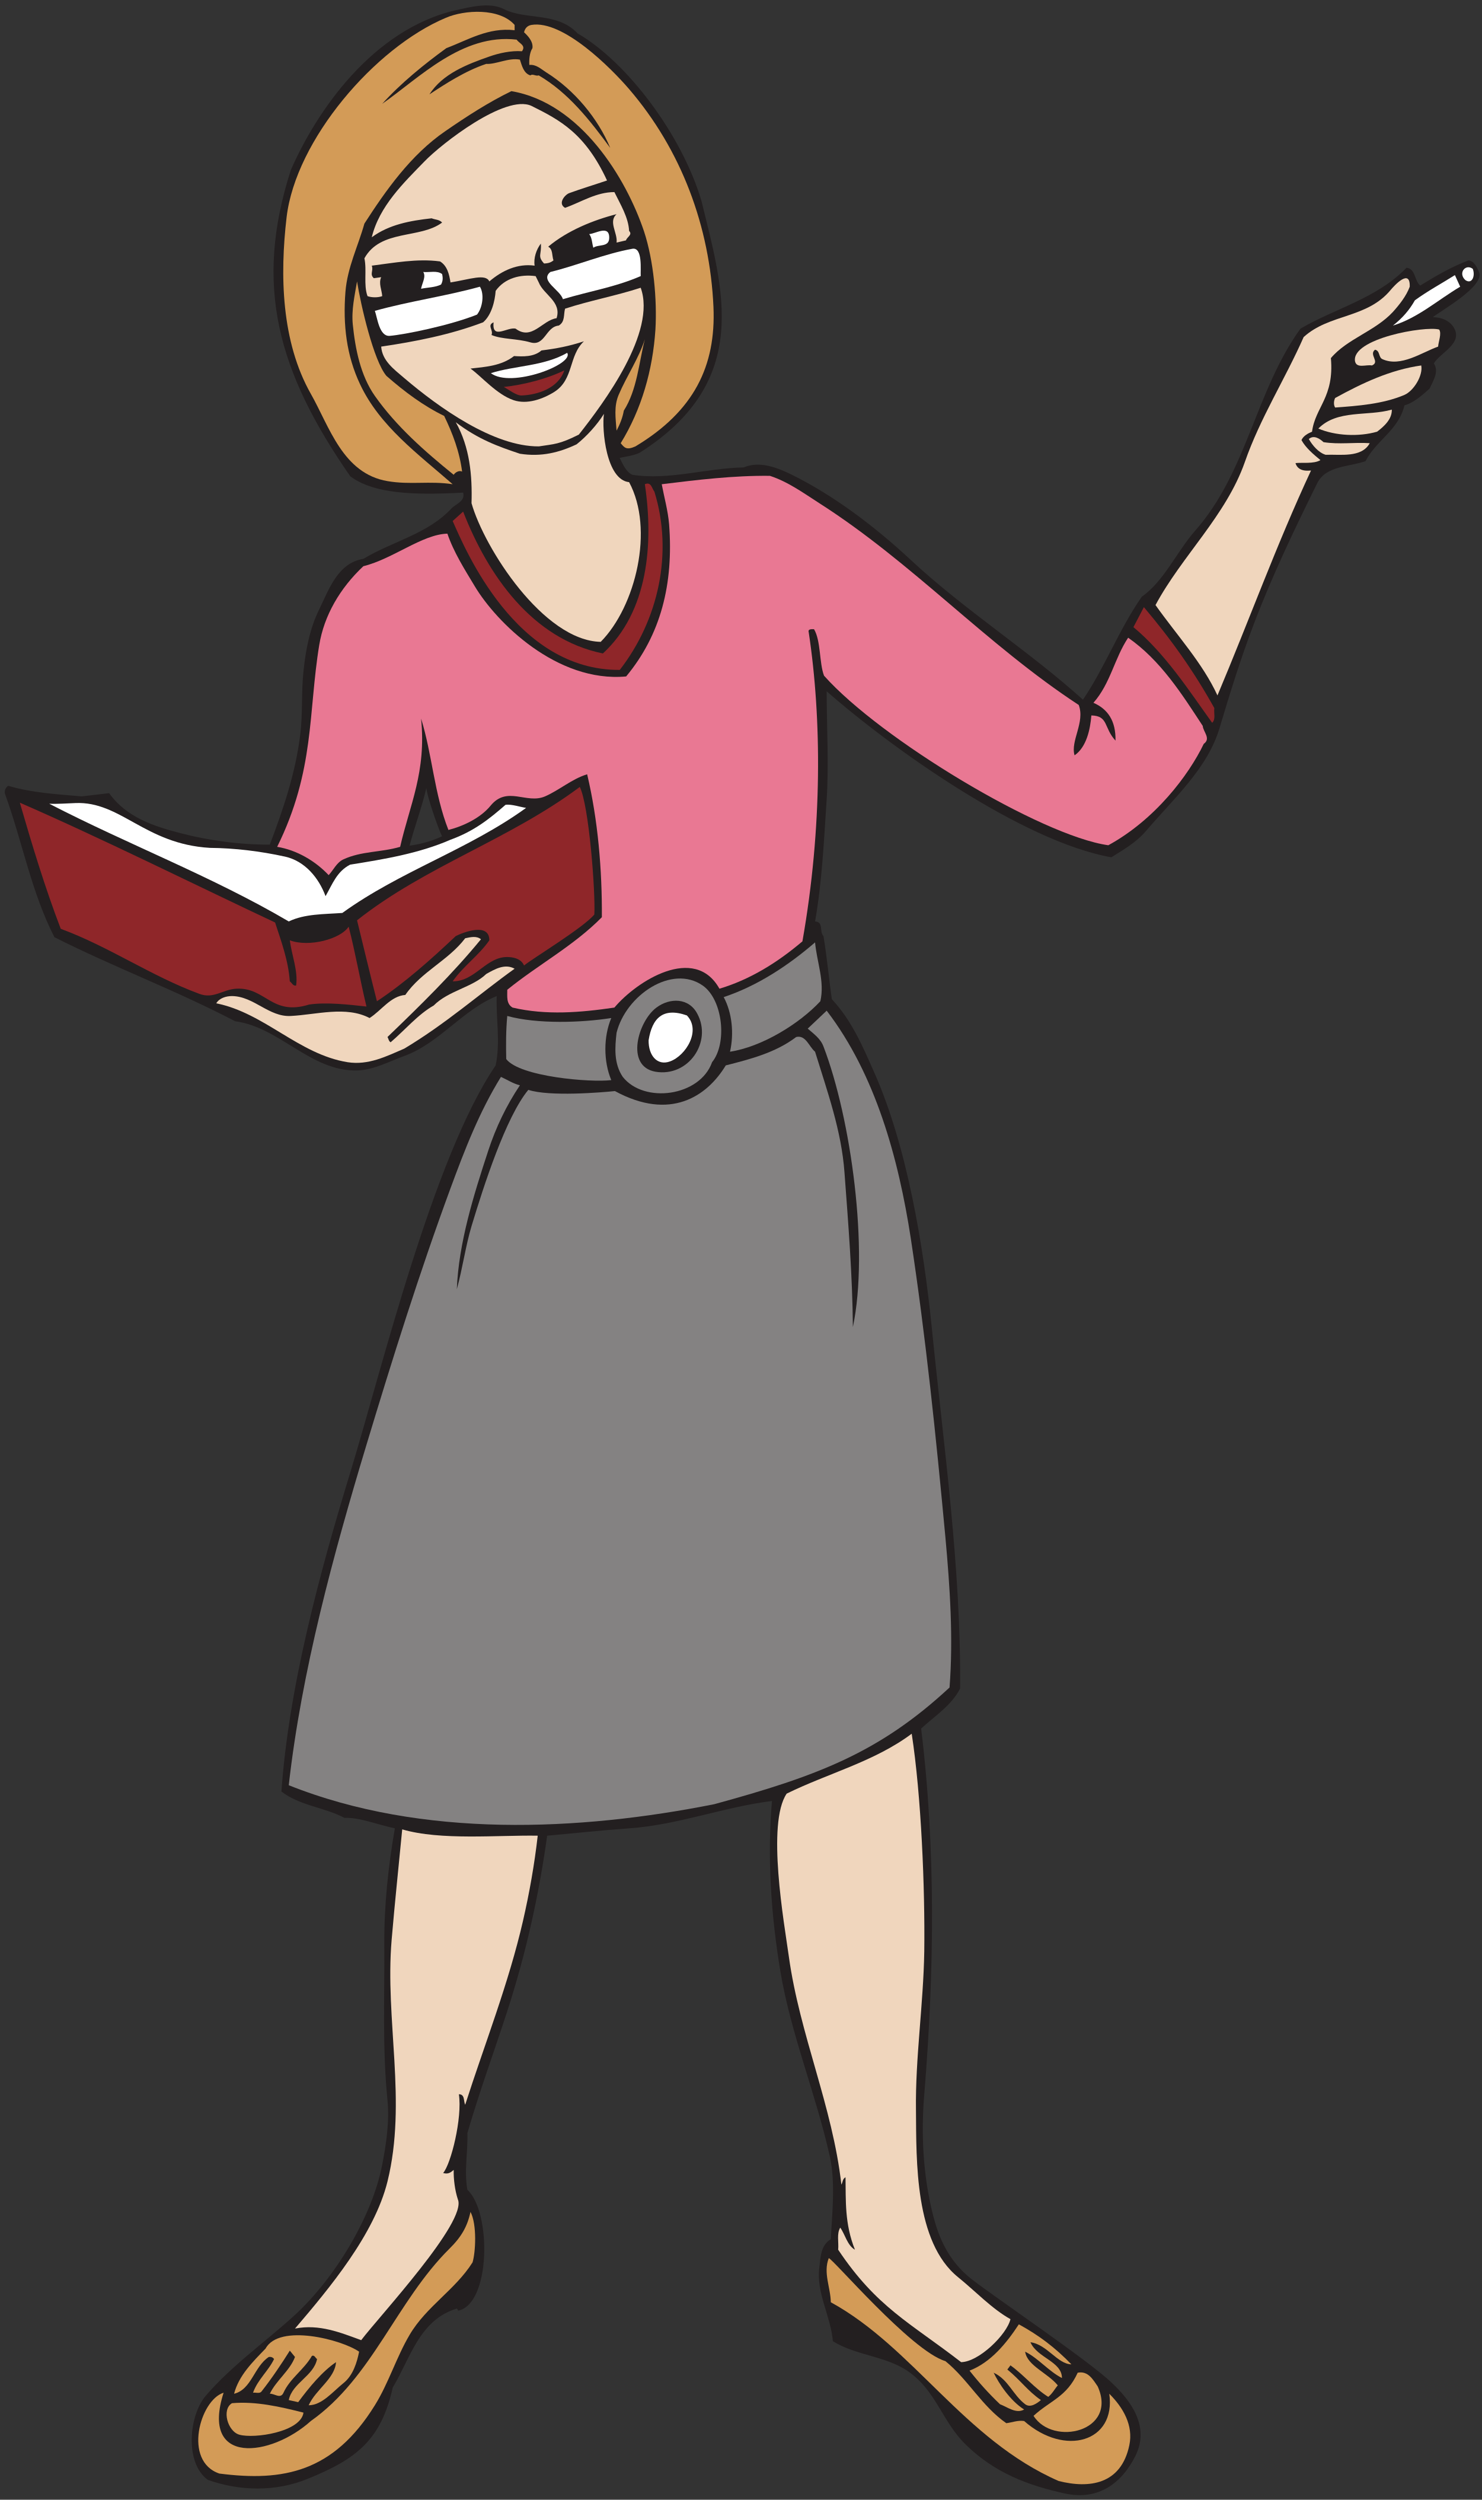 <?xml version="1.0" encoding="UTF-8" standalone="no"?>
<svg
   xmlns:dc="http://purl.org/dc/elements/1.1/"
   xmlns:cc="http://creativecommons.org/ns#"
   xmlns:rdf="http://www.w3.org/1999/02/22-rdf-syntax-ns#"
   xmlns:svg="http://www.w3.org/2000/svg"
   xmlns="http://www.w3.org/2000/svg"
   viewBox="0 0 386.667 652"
   height="652"
   width="386.667"
   xml:space="preserve"
   id="svg2"
   version="1.1"><rect x="0" y="0" width="386.667" height="652" fill="#333333" stroke="none"/><defs
     id="defs6" /><g
     transform="matrix(1.333,0,0,-1.333,0,652)"
     id="g10"><g
       transform="scale(0.1)"
       id="g12"><path
         id="path14"
         style="fill:#231f20;fill-opacity:1;fill-rule:evenodd;stroke:none"
         d="m 986.59,4873.27 c 42.58,-21.7 104.23,-4.88 143.98,-47.45 96.63,-55.76 204.75,-198.93 242.73,-328.92 40.76,-169.11 101.03,-350.77 -121.28,-491.53 -12.16,-5.87 -25.95,-7.1 -39.14,-10.14 6.09,-11.96 12.38,-27.37 24.75,-33.05 72.18,-11.16 145.19,13.17 217.99,14.4 31.43,13.58 66.72,-0.81 94.48,-14.4 83.55,-41.37 163.02,-102 232.4,-166.48 106.04,-98.76 229.55,-176.63 337.2,-273.55 43,63.47 70.37,137.07 115.2,201.55 43.59,30.42 68.12,87.82 104.82,129.59 101.6,115.37 117.41,272.32 205.63,394.8 67.11,39.54 149.63,59.02 207.63,119.24 18.27,-2.24 14.81,-24.74 26.78,-34.88 30.63,18.87 61.43,36.91 94.69,49.28 10.74,-1.01 16.64,-13.95 20.49,-23.07 11.38,-27.43 -74.69,-75.39 -90.45,-88.05 16.43,-0.22 32.65,-6.29 41.17,-20.49 18.27,-31.44 -26.97,-48.87 -39.14,-69.94 10.75,-16.84 -1.84,-34.48 -8.3,-49.29 -14,-12.37 -30.43,-27.58 -49.29,-32.84 -11.36,-48.47 -56.57,-69.57 -76.04,-109.1 -32.64,-11.57 -77.66,-8.74 -94.69,-43.21 -44.41,-89.82 -87.59,-179.85 -123.3,-273.53 -25.96,-67.73 -46.84,-135.05 -67.91,-205.63 -23.53,-78.68 -88.03,-136.06 -143.99,-201.36 -19.45,-22.91 -44.21,-36.5 -67.73,-51.49 -174.04,30.84 -430.02,213.3 -557.23,324.83 0.01,-70.35 4.46,-142.55 0,-211.69 -5.29,-79.69 -9.14,-161.82 -22.71,-238.67 17.42,-1.02 7.89,-20.28 16.42,-28.59 6.9,-40.56 10.75,-84.97 16.43,-123.5 39.34,-42.38 60.21,-92.06 82.33,-141.93 65.02,-145.66 97.13,-342.04 113.14,-499.66 23.53,-235.22 57.6,-470.65 55.56,-707.29 -17.02,-33.25 -48.66,-52.93 -76.25,-78.28 28.88,-237.43 25.67,-475.96 6.31,-713.372 -6.91,-78.672 -2.65,-160.402 16.41,-236.633 11.76,-47.461 31.64,-92.675 76.04,-127.351 45.08,-35.395 231.3,-160.781 274.43,-202.989 36.15,-33.91 75.15,-84.554 46.37,-142.55 -26.62,-53.223 -71.86,-88.059 -137.68,-74.016 -71.38,15.422 -138.93,40.547 -195.49,96.731 -45.41,44.816 -56.78,103.418 -110.91,141.738 -43.6,30.82 -102.82,31.23 -148.25,59.617 -4.24,49.484 -32.85,94.492 -26.56,143.977 2.44,21.086 2.85,43.996 22.52,55.566 2.44,50.285 9.51,110.715 -2.03,162.422 -27.17,121.863 -76.04,238.469 -96.74,361.95 -18.24,110.32 -25.94,222.66 -16.4,333.17 -95.11,-11.94 -183.93,-46.84 -279.63,-53.53 -54.55,-3.85 -107.9,-9.73 -160.4,-14.39 -16.24,-117 -41.78,-231.58 -78.083,-343.313 -26.156,-80.497 -54.738,-158.172 -78.07,-238.672 1.223,-36.7 -6.688,-74.004 0,-110.918 47.187,-42.867 46.285,-224.063 -18.656,-236.653 0.816,1.829 -0.996,2.852 -2.02,4.27 C 820.703,351.914 802.871,276.055 768.805,219.688 745.781,117.559 699.301,80.184 602.125,40.828 539.258,15.078 469.301,16.711 406.844,38.809 c -45.75,33.156 -37.078,125.839 -4.27,164.453 51.317,59.836 119.653,107.676 174.801,158.371 76.898,70.683 151.074,191.172 170.742,294.023 8.317,42.188 14.196,85.574 10.36,125.535 -10.36,102.188 -5.485,204.18 -6.297,306.389 -0.407,75.44 7.703,151.28 20.672,226.1 -32.836,6.89 -69.95,21.89 -98.743,20.49 -38.125,20.47 -86.785,23.52 -123.289,51.51 14.535,206.04 75.559,430.61 135.649,627.18 60.199,197.2 161.488,614.5 283.695,793.67 9.527,45.24 0.598,90.86 2.016,135.68 -66.903,-27.19 -112.735,-92.48 -180.867,-117.21 -29.606,-10.76 -60.231,-27.55 -92.465,-28.36 -91.047,-2.02 -151.278,84.72 -238.68,96.29 -115.379,60.41 -237.246,105.64 -353.652,164.45 -45.211,88.2 -62.852,187.16 -96.512,279.84 -2.437,6.48 1.422,13.78 6.078,16.41 47.66,-13.99 94.898,-16.41 143.981,-20.67 l 53.523,6.28 c 34.078,-47.66 88.012,-64.9 139.723,-78.28 56.773,-14.79 116.382,-22.5 174.789,-22.5 26.566,70.17 50.511,140.54 59.613,215.95 5.082,40.77 1.844,82.94 6.301,123.29 4.254,41.99 12.566,84.37 30.82,121.26 18.648,37.93 36.094,90.85 86.375,98.75 57.184,34.48 125.527,48.27 172.566,98.76 8.926,9.13 27.18,13.8 22.719,30.83 -96.992,-5.18 -174.613,-2.46 -220.918,31.95 -142.386,204.84 -189.011,373.78 -116.312,599.3 50.41,115.55 160.472,275.3 322.832,312.68 28.793,6.3 66.508,16.43 94.496,2.03 z M 865.191,3254.88 c -19.253,-9.33 -41.632,-15.42 -63.539,-18.44 9.942,37.9 23.93,74.41 32.852,112.94 1.176,-15.46 22.43,-77.69 30.687,-94.5 v 0" /><path
         id="path16"
         style="fill:#d39b57;fill-opacity:1;fill-rule:evenodd;stroke:none"
         d="m 1007.27,4842.44 v -10.33 c -51.707,5.87 -91.047,-19.07 -133.629,-35.09 -43.805,-31.84 -89.016,-68.54 -125.524,-108.89 72.801,50.69 156.344,138.08 263.213,125.52 4.45,-7.3 18.85,-10.95 10.34,-22.72 -21.29,1.63 -45.627,-3.85 -63.877,-10.34 -42.988,-15 -91.656,-33.66 -117.203,-74.01 31.629,20.89 70.765,46.23 111.117,59.62 19.063,-1.22 43.805,12.57 65.903,8.31 3.85,-11.56 7.3,-26.76 20.48,-30.82 4.67,3.85 10.34,-2.03 16.43,0 58.19,-34.06 99.97,-87.61 139.92,-141.95 -23.93,57.59 -70.16,113.56 -125.53,148.03 -9.93,6.29 -19.46,15.82 -32.84,14.39 -0.61,9.54 0.2,23.73 6.08,32.86 1.82,12.98 -9.12,24.33 -16.42,31.02 1.82,7.92 6.48,12.98 14.39,14.4 61.76,10.3 156,-84.55 191.22,-125.52 102.43,-119.35 158.09,-268.75 165.13,-426.36 4.97,-115.36 -37.9,-203.8 -152.76,-272.83 -17.41,-7.66 -21.29,-2.83 -28.8,6.29 40.97,66.52 62.67,143.16 67.94,222.05 3.44,58.2 -3.42,135.18 -22.28,192.36 -34.84,103.87 -124.11,251.33 -259.59,274.44 -44.808,-21.7 -87.593,-49.48 -129.371,-78.28 -67.726,-46.43 -116.597,-116.19 -158.367,-180.88 -12.367,-44.41 -33.262,-85.37 -37.113,-133.63 -5.066,-64.28 2.035,-124.71 28.801,-181.08 38.527,-81.72 113.347,-136.07 181.082,-195.27 -45.422,6.89 -82.535,-1.63 -127.551,6.07 -87.598,14.81 -113.555,106.47 -150.055,170.75 -57.949,102.35 -60.703,232.3 -47.449,345.54 17.793,151.26 172.633,331.96 311.781,390.32 36.532,15.77 104.989,19.66 134.532,-13.97 v 0" /><path
         id="path18"
         style="fill:#ffffff;fill-opacity:1;fill-rule:evenodd;stroke:none"
         d="m 1192.41,4424.93 c -0.81,-18.06 -21.09,-11.16 -31.03,-18.47 -2.84,8.93 -2.23,18.86 -8.11,26.77 11.76,0.21 40.15,19.47 39.13,-8.31 l 0.01,0.01" /><path
         id="path20"
         style="fill:#ffffff;fill-opacity:1;fill-rule:evenodd;stroke:none"
         d="m 865.324,4354.96 c 1.828,-7.7 1.621,-13.59 -2.031,-20.48 -11.754,-5.88 -25.949,-5.48 -39.129,-8.31 2.027,11.35 10.137,23.52 4.258,32.85 12.168,-1.22 27.172,3.44 36.902,-4.06 v 0" /><path
         id="path22"
         style="fill:#d39b57;fill-opacity:1;fill-rule:evenodd;stroke:none"
         d="m 756.434,4155.63 c 36.703,-32.04 72.589,-58.6 112.949,-78.28 16.824,-34.67 30.211,-70.36 35.078,-108.89 -5.273,2.84 -13.18,-1.01 -16.426,-6.28 -56.574,45.83 -112.137,94.49 -154.312,154.31 -28.188,40.15 -38.325,92.06 -43.192,139.72 -2.84,28.59 3.649,56.58 8.317,84.35 7.277,-46.05 32.41,-155.27 57.586,-184.93 v 0" /><path
         id="path24"
         style="fill:#d39b57;fill-opacity:1;fill-rule:evenodd;stroke:none"
         d="m 1221,4087.7 c -2.43,-14 -7.7,-26.77 -14.2,-39.14 -1.82,24.74 -5.47,47.25 4.06,69.96 15.82,37.11 39.34,71.18 51.31,108.89 -11.97,-47.24 -15.01,-98.35 -41.17,-139.71 v 0" /><path
         id="path26"
         style="fill:#ffffff;fill-opacity:1;fill-rule:evenodd;stroke:none"
         d="m 1110.08,4200.85 c 14.8,-22.22 -110.107,-69.95 -149.314,-39.79 46.324,14.84 104.094,13.43 149.314,39.78 v 0.01" /><path
         id="path28"
         style="fill:#e97893;fill-opacity:1;fill-rule:evenodd;stroke:none"
         d="m 1603.63,3906.62 c 182.71,-116.6 326.89,-276.39 507.78,-394.82 12.77,-33.86 -16.65,-70.56 -8.13,-98.55 23.32,16.23 30.62,50.5 32.85,78.07 33.87,-0.8 23.89,-24.09 47.25,-49.27 0.8,38.41 -14.88,61.67 -43.19,74.02 33.46,37.91 40.96,86.78 67.93,127.34 63.48,-44.21 104.85,-109.71 146,-172.57 0.82,-11.56 16.64,-24.74 2.03,-35.08 -29.67,-61.69 -95.47,-148.49 -186.84,-198.45 -131.05,18.33 -446.09,207.76 -556.42,331.77 -9.53,24.53 -6,68.24 -19.59,90.96 -4.45,0 -12.58,1.01 -10.35,-6.29 25.29,-167.74 27.01,-381.15 -12.37,-604.48 -49.47,-41.98 -102.8,-74.83 -162.42,-92.67 -48.78,87.22 -162.24,14.74 -205.61,-36.91 -66.51,-9.73 -133.43,-15.41 -199.34,0 -12.772,7.71 -10.136,22.1 -10.335,34.88 59.625,48.46 130.585,86.38 185.135,141.95 0.61,93.27 -7.71,190.81 -28.79,279.63 -29.61,-8.93 -54.14,-30.83 -82.33,-43.2 -36.71,-15.81 -74.222,21.7 -106.867,-18.45 -19.867,-24.12 -53.531,-39.95 -82.332,-47.25 -27.773,70.37 -31.836,148.43 -53.527,217.99 10.617,-104.14 -22.105,-168.51 -40.965,-251.04 -38.328,-11.15 -75.636,-8.11 -111.121,-24.54 -13.383,-6.28 -19.265,-20.68 -28.793,-30.82 -25.758,27.37 -62.051,49.07 -100.785,55.36 73.883,149.51 60.633,262.6 82.324,394.81 9.535,58.2 40.965,111.73 86.391,154.32 57.793,14.19 115.383,62.45 164.453,63.67 12.574,-36.71 33.66,-69.76 53.535,-102.81 42.024,-70.43 160.967,-189.15 296.367,-176.57 67.34,81.11 93.17,180.02 84.04,298.03 -2.23,26.36 -9.52,52.12 -14.39,78.08 69.35,8.51 140.93,17.23 211.69,16.41 34.89,-11.34 64.28,-32.64 96.72,-53.52 v 0" /><path
         id="path30"
         style="fill:#8f2629;fill-opacity:1;fill-rule:evenodd;stroke:none"
         d="m 1020.79,4117.37 c -10.15,-0.4 -26.181,12.23 -34.704,16.69 38.734,4.06 84.754,15.98 118.414,32.41 -11.56,-34.68 -51.68,-47.88 -83.71,-49.1 v 0" /><path
         id="path32"
         style="fill:#8f2629;fill-opacity:1;fill-rule:evenodd;stroke:none"
         d="m 1280.82,3929.33 c 37.12,-119.78 8.18,-251.08 -67.7,-348.94 -203.68,-1.41 -302.55,235.81 -327.108,291.35 l 20.48,18.45 c 48.352,-124.17 134.938,-249.33 273.548,-277.61 88.59,81.55 99.49,214.51 82.13,331.15 12.56,5.47 13.58,-8.32 18.65,-14.4 v 0" /><path
         id="path34"
         style="fill:#8f2629;fill-opacity:1;fill-rule:evenodd;stroke:none"
         d="m 2376.84,3505.72 c -1.43,-9.52 3.23,-21.9 -4.27,-28.79 -44.41,61.64 -91.44,135.05 -154.09,187.16 l 20.47,39.14 c 54.23,-64.32 96.48,-123.5 137.88,-197.51 h 0.01" /><path
         id="path36"
         style="fill:#8f2629;fill-opacity:1;fill-rule:evenodd;stroke:none"
         d="m 1163.29,3101.77 c -22.66,-26.84 -120.39,-85.56 -137.56,-99.75 -5.08,11.76 -17.25,15.61 -28.796,16.42 -44.618,3.45 -65.504,-47.65 -110.922,-47.45 20.679,29.81 51.101,50.49 71.781,80.3 0,35.45 -50.785,15.78 -65.699,8.32 -49.684,-46.84 -99.973,-91.66 -154.321,-127.55 -13.382,52.92 -26.558,107.47 -38.925,158.37 133.832,106.05 297.879,157.77 435.972,260.98 18.05,-36.1 30.93,-206.32 28.47,-249.64 v 0" /><path
         id="path38"
         style="fill:#8f2629;fill-opacity:1;fill-rule:evenodd;stroke:none"
         d="m 538.445,3086.18 c 11.559,-35.7 25.957,-74.02 28.793,-115.19 4.063,-2.63 6.289,-9.73 12.375,-8.11 4.055,28.19 -8.519,59.01 -12.375,88.41 37.731,-14.07 99.578,2.52 115.18,26.77 13.387,-51.91 22.105,-103.22 34.875,-156.34 -34.875,3.85 -78.535,8.83 -112.195,3.92 -73.754,-23.07 -84.899,34.2 -142.692,30.96 -26.363,-1.42 -44.211,-20.49 -71.988,-10.15 -94.699,34.89 -176.422,92.27 -271.523,127.35 -30.821,80.5 -55.965,163.64 -80.098,246.79 C 194.27,3253.11 398.75,3151.66 538.445,3086.17 v 0.01" /><path
         id="path40"
         style="fill:#848282;fill-opacity:1;fill-rule:evenodd;stroke:none"
         d="m 1782.5,2469.32 c 29.59,-194.46 49.67,-390.15 67.93,-586.04 8.91,-97.94 15.6,-197.5 8.1,-294.02 -137.38,-127.54 -258.65,-173.27 -460.5,-228.33 -263.39,-52.45 -571.425,-67.23 -832.815,37.11 24.902,222.66 87.39,451.78 152.078,666.12 50.898,168.52 103.422,336.01 164.461,501.88 27.98,75.84 56.367,149.45 98.746,217.99 12.375,-5.48 23.73,-13.18 37.11,-16.43 -26.762,-39.94 -47.04,-82.53 -61.844,-127.54 -29,-88.21 -57.996,-181.08 -61.645,-271.52 11.356,41.36 17.234,84.96 28.793,123.49 23.93,79.09 67.066,213.24 111.136,266.65 41.65,-13.63 143.96,-5.01 169.51,-2.37 108.48,-58.93 180.29,-10.42 216.98,50.23 49.48,12.57 97.72,25.14 137.88,55.56 18.87,4.47 24.94,-18.86 36.91,-28.79 23.71,-77.06 51.7,-154.32 57.58,-236.44 7.5,-100.58 15.62,-201.57 16.42,-302.35 31.8,150.92 -3.57,408.4 -57.58,549.13 -5.87,15.41 -18.45,24.13 -30.82,34.87 l 37.12,35.09 c 96.19,-125.52 140.74,-290.81 164.45,-444.29 v 0" /><path
         id="path42"
         style="fill:#848282;fill-opacity:1;fill-rule:evenodd;stroke:none"
         d="m 1595.33,3047.24 c 3.44,-38.33 19.26,-76.86 10.33,-115.18 -41.97,-44.96 -114.98,-89.3 -176.81,-98.75 8.11,35.69 4.05,76.44 -12.37,106.86 66.5,22.11 126.93,62.25 178.85,107.07 v 0" /><path
         id="path44"
         style="fill:#848282;fill-opacity:1;fill-rule:evenodd;stroke:none"
         d="m 1196.46,2899.21 c -15.41,-36.5 -15.41,-84.97 0,-121.46 -40.83,-5 -179.05,6.5 -205.612,41.16 -0.61,28.19 -0.61,56.37 2.027,84.36 58.595,-16.19 145.335,-13.2 203.585,-4.06 v 0" /><path
         id="path46"
         style="fill:#ffffff;fill-opacity:1;fill-rule:evenodd;stroke:none"
         d="m 1344.37,2904.34 c 28.32,-29.14 -1.46,-78.44 -32.73,-89.94 -25,-9.3 -42.53,11.28 -42.12,41.3 6.97,43.44 27.95,65 74.85,48.64 v 0" /><path
         id="path48"
         style="fill:#d39b57;fill-opacity:1;fill-rule:evenodd;stroke:none"
         d="M 924.945,464.445 C 891.281,410.91 834.301,378.059 801.652,322.5 775.695,278.496 760.691,228.203 733.723,184.805 652.68,54.094 554.887,34.98 429.355,51.18 357.816,75.324 391.59,195.227 437.664,209.348 391.578,65.637 530.371,83.672 608.406,153.984 c 120.657,85.164 167.289,234.004 271.321,337.227 22.91,22.512 35.078,43.191 41.16,71.98 12.996,-24.558 9.976,-79.226 4.058,-98.746 v 0" /><path
         id="path50"
         style="fill:#d39b57;fill-opacity:1;fill-rule:evenodd;stroke:none"
         d="m 1850.43,271.191 c 44.8,-36.503 71.17,-88.007 119.22,-121.464 11.56,1.418 22.11,6.086 34.88,4.257 79.63,-70.3 180.13,-41.023 166.68,53.329 27.38,-27.168 47.36,-62.079 39.26,-100.602 -16.15,-77.363 -78.74,-85.188 -138.34,-70.102 -185.34,80.981 -284.17,261.145 -445.98,349.758 -0.41,28.801 -15.21,57.395 -4.06,86.18 5.7,1.84 161.38,-181.559 228.34,-201.356 v 0" /><path
         id="path52"
         style="fill:#d39b57;fill-opacity:1;fill-rule:evenodd;stroke:none"
         d="m 2097.01,264.902 c -27.19,0.411 -47.46,38.938 -80.12,43.196 13.4,-30.825 61.66,-37.512 61.66,-69.965 -25.76,12.988 -46.23,38.742 -71.99,51.515 3.65,-27.179 44,-41.574 63.87,-65.906 -6.27,-7.297 -10.34,-15.82 -18.66,-22.512 -26.34,16.231 -49.47,44.415 -74,61.653 l -6.09,-8.117 c 25.35,-20.477 39.55,-41.77 65.7,-59.813 -7.09,-5.879 -20.27,-16.027 -30.82,-8.117 -23.92,18.047 -32.85,48.262 -61.64,61.652 9.72,-20.492 32.44,-54.961 59.61,-71.992 -15.6,-8.914 -32.44,4.664 -47.25,10.34 -22.1,21.086 -40.55,41.574 -59.61,65.703 41.76,16.223 71.98,53.328 96.53,90.645 39.8,-21.864 70.85,-45.352 102.81,-78.282 v 0" /><path
         id="path54"
         style="fill:#d39b57;fill-opacity:1;fill-rule:evenodd;stroke:none"
         d="m 702.898,289.648 c -4.05,-20.488 -11.761,-46.64 -30.82,-61.652 -20.48,-16.426 -41.976,-43.191 -67.933,-43.191 13.996,31.027 51.507,52.324 53.535,84.355 -26.965,-18.242 -52.723,-49.472 -74.016,-78.269 l -18.449,4.062 c 6.687,33.457 48.668,46.836 55.351,80.289 -3.238,2.031 -5.062,8.528 -10.132,6.094 -15.414,-26.969 -42.789,-43.809 -55.563,-71.988 -5.879,-13.188 -17.848,-1.223 -26.766,-2.035 12.168,25.753 39.336,45.226 49.278,71.996 l -10.145,12.359 c -14.797,-23.719 -35.484,-54.742 -55.558,-80.098 -3.649,-4.461 -11.153,-1.414 -16.43,-2.222 9.129,25.75 30.215,42.781 41.168,65.894 -2.637,3.656 -6.289,4.668 -10.34,4.067 -29,-19.063 -33.664,-63.672 -67.93,-71.996 9.129,35.492 36.293,62.257 61.645,88.417 26.691,49.348 148.801,17.708 183.105,-6.082 v 0" /><path
         id="path56"
         style="fill:#d39b57;fill-opacity:1;fill-rule:evenodd;stroke:none"
         d="m 2148.51,221.719 c 39.83,-88.438 -87.57,-117.821 -125.53,-57.59 32.91,30.199 64.85,36.953 86.39,84.359 20.28,4.051 29.81,-13.183 39.14,-26.769 v 0" /><path
         id="path58"
         style="fill:#d39b57;fill-opacity:1;fill-rule:evenodd;stroke:none"
         d="m 594.008,170.41 c -5.246,-37.957 -96.547,-51.465 -125.524,-43.191 -22.972,6.433 -35.058,49.332 -14.394,61.648 46.844,4.055 94.086,-6.894 139.918,-18.457 v 0" /><path
         id="path60"
         style="fill:#f0d6bd;fill-opacity:1;fill-rule:evenodd;stroke:none"
         d="m 1188.15,4538.07 c -24.54,-8.31 -49.48,-15.82 -74.02,-24.74 -8.71,-3.24 -22.91,-20.48 -8.11,-28.79 31.84,11.35 61.04,30.82 96.53,30.82 11.96,-24.34 27.58,-49.88 28.79,-76.04 7.51,-7.5 -4.66,-12.17 -6.08,-18.46 l -18.45,-4.25 c 2.43,18.65 -16.63,40.75 -0.01,55.55 -44.6,-11.35 -95.91,-31.83 -133.83,-63.67 9.53,-4.66 7.1,-17.84 10.34,-26.77 -5.07,-4.05 -9.87,-5.84 -18.45,-6.08 -13.59,15.01 -4.43,16.78 -6.28,38.94 -8.93,-11.76 -14.41,-28.39 -12.17,-43.19 -33.26,4.66 -63.68,-9.53 -88.617,-30.83 -7.43,15.73 -37.52,4.23 -76.039,-2.02 -2.434,15.41 -6.086,32.44 -20.484,41.16 -44.809,6.08 -91.25,-3.04 -133.629,-8.31 3.851,-9.74 -4.664,-16.84 4.05,-24.54 l 14.403,2.03 c -5.481,-12.37 1.215,-24.74 2.023,-37.11 -8.109,-3.04 -20.476,-3.04 -28.793,0 -8.109,22.11 -1.015,50.69 -6.082,74.01 31.836,57.39 108.895,37.52 152.082,69.96 -5.269,6.09 -13.789,5.47 -20.476,8.31 -42.184,-4.66 -83.348,-12.16 -117.207,-37.11 14.8,61.05 62.863,106.87 102.808,148.04 33.739,35.11 158.875,132.43 209.671,109.09 55.85,-27.73 105.31,-53.8 148.03,-146 v 0" /><path
         id="path62"
         style="fill:#f0d6bd;fill-opacity:1;fill-rule:evenodd;stroke:none"
         d="m 2759.28,4330.22 c -6.7,-18.25 -20.28,-35.28 -32.86,-49.27 -35.07,-37.92 -89.82,-52.72 -121.46,-90.44 6.8,-76.74 -30.61,-95.63 -36.9,-143.98 -7.71,-3.24 -16.83,-7.9 -20.68,-16.42 8.1,-15.01 23.71,-28.19 37.09,-39.14 -12.36,-7.97 -37.65,-4.31 -48.81,-5.93 5.69,-19.08 28.36,-14.08 30.38,-14.55 -67.14,-143.97 -120.67,-292 -183.11,-440.03 -29.22,63.47 -78.7,116.8 -121.27,176.83 51.91,96.52 137.89,174.79 174.78,279.62 30.22,86.79 78.7,162.03 115.2,244.76 50.49,46.03 123.88,35.89 170.53,92.47 7.3,8.72 38.31,42.58 37.1,6.08 h 0.01" /><path
         id="path64"
         style="fill:#f0d6bd;fill-opacity:1;fill-rule:evenodd;stroke:none"
         d="m 2816.88,4246.42 c 5.25,-7.71 -1.43,-23.88 -2.04,-33.4 -31.64,-11.16 -73.01,-40.97 -109.1,-24.54 -7.91,3.65 -4.26,16.42 -14.4,18.45 -12.77,-9.73 10.55,-23.93 -6.09,-30.82 -11.15,2.23 -29.8,-6.49 -33.05,8.11 -7.53,44.39 136.67,69.73 164.67,62.2 h 0.01" /><path
         id="path66"
         style="fill:#f0d6bd;fill-opacity:1;fill-rule:evenodd;stroke:none"
         d="m 2748.95,4118.52 c -42.39,-18.05 -91.66,-21.49 -135.67,-24.74 -3.46,5.27 -2.64,13.38 0,18.66 53.13,29.2 107.87,55.15 168.52,63.67 3.84,-19.69 -14.95,-49.88 -32.86,-57.59 h 0.01" /><path
         id="path68"
         style="fill:#f0d6bd;fill-opacity:1;fill-rule:evenodd;stroke:none"
         d="m 2724.2,4089.73 c 0.6,-18.46 -14.61,-32.45 -28.79,-43.2 -35.71,-10.34 -81.94,-8.11 -114.98,6.09 36.89,37.72 96.3,23.52 143.77,37.11 v 0" /><path
         id="path70"
         style="fill:#f0d6bd;fill-opacity:1;fill-rule:evenodd;stroke:none"
         d="m 1231.34,3947.78 c 49.6,-91.73 13.01,-243.12 -55.56,-312.48 -111.77,2.33 -227.874,183.14 -252.866,271.32 1.617,53.74 -3.242,109.49 -30.82,158.36 44.156,-33.53 82.933,-47.35 125.516,-61.59 42.14,-6.61 77.24,2.48 110.93,18.4 19.46,15.42 40.14,38.13 53.53,59.62 -4.38,-31.25 4.57,-129.16 49.27,-133.63 v 0" /><path
         id="path72"
         style="fill:#f0d6bd;fill-opacity:1;fill-rule:evenodd;stroke:none"
         d="m 2590.57,4026.05 c 30.21,-4.87 60.62,0 90.42,-2.03 -16.01,-29.2 -57.58,-21.49 -86.17,-22.71 -13.78,3.86 -26.37,18.86 -33.04,30.83 9.53,8.52 21.07,1.01 28.79,-6.09 v 0" /><path
         id="path74"
         style="fill:#f0d6bd;fill-opacity:1;fill-rule:evenodd;stroke:none"
         d="m 941.371,3053.32 c -56.172,-68.34 -118.629,-129.37 -182.91,-191.22 2.031,-3.24 2.031,-7.71 6.086,-10.34 27.98,23.93 53.531,54.55 84.351,71.99 28.598,29 75.84,35.48 102.809,61.64 16.227,9.13 36.301,21.09 55.563,10.34 -68.336,-48.91 -134.442,-107.6 -215.957,-156.34 -34.879,-15 -70.165,-33.05 -111.125,-26.56 -95.508,15.41 -162.833,96.52 -256.918,115.17 6.085,10.34 19.261,14.2 30.82,14.2 42.988,-0.41 72.187,-41.37 115.176,-38.93 49.468,2.43 108.019,20.2 154.117,-4.06 23.519,15 41.164,42.99 69.953,45.22 31.434,45.63 84.355,67.52 117.207,110.92 11.559,2.44 22.512,4.86 30.828,-2.03 v 0" /><path
         id="path76"
         style="fill:#f0d6bd;fill-opacity:1;fill-rule:evenodd;stroke:none"
         d="m 1809.08,1073.18 c -1.62,-103.617 -17.68,-209.059 -16.25,-310.649 0.82,-100.551 -2.44,-258.261 82.13,-326.886 33.65,-27.168 67.11,-62.657 102.81,-82.325 -7.01,-30.168 -61.89,-83.652 -96.52,-84.16 -100.1,77.395 -165,106.914 -240.71,220.02 1.43,14.394 -3.24,31.23 4.07,43.195 9.32,-12.773 13.79,-34.883 28.78,-43.195 -20.5,50.988 -17.63,96.73 -18.45,141.738 -6.08,-3.242 -5.27,-9.727 -8.1,-14.395 -17.25,153.305 -81.73,293.625 -102.82,446.317 -9.35,66.65 -43.85,260.34 -4.25,318.77 81.3,39.96 171.75,62.66 244.74,117.21 18.67,-121.35 26.13,-301.86 24.57,-425.64 v 0" /><path
         id="path78"
         style="fill:#f0d6bd;fill-opacity:1;fill-rule:evenodd;stroke:none"
         d="m 1052.5,1299.29 c -6.5,-56.78 -16.23,-111.54 -28.8,-166.49 -28.188,-122.68 -74.829,-240.495 -113.157,-359.929 -3.645,7.09 -0.199,20.481 -12.367,20.481 6.949,-46.145 -15.395,-136.438 -30.824,-154.114 10.211,-2.832 14.804,1.219 20.683,6.086 -0.402,-17.851 2.231,-39.543 8.113,-57.59 18.973,-43.515 -153.96,-228.925 -189.191,-275.574 -40.352,14.793 -81.926,32.039 -129.574,22.703 67.301,78.762 155.531,184.285 181.078,287.95 38.531,156.542 -5.273,315.324 8.109,472.887 6.289,74.21 13.789,143.97 20.684,215.95 74.906,-22.03 187.496,-11.01 265.246,-12.36 v 0" /><path
         id="path80"
         style="fill:#f0d6bd;fill-opacity:1;fill-rule:evenodd;stroke:none"
         d="m 1054.52,4338.54 c 9.53,-24.13 45.22,-37.52 34.88,-69.96 -27.99,-3.85 -48.26,-44.42 -80.09,-20.49 -16.033,4.06 -46.857,-22.7 -43.201,12.37 -13.589,-5.67 0.204,-15.21 -4.07,-24.73 20.285,-8.73 49.481,-6.7 76.051,-14.4 28.8,-8.33 29.81,30.42 55.57,32.85 12.78,7.5 9.12,21.69 12.36,33.05 48.27,15.82 99.57,25.15 148.03,40.97 31.29,-86.65 -71.83,-224.92 -121.09,-287.38 -38.65,-19.38 -47.94,-18.32 -78.12,-23.04 -88.824,-0.74 -195.988,76.14 -263.527,133.59 -20.887,17.84 -43.196,34.07 -45.219,61.63 65.687,9.69 135.078,23.03 199.558,47.57 16.625,14.39 23.075,41.67 24.512,61.54 17.844,25.15 48.866,32.85 78.266,28.79 z m 88.41,-115.18 c -30.21,-28.19 -19.67,-74.42 -57.6,-98.75 -22.9,-14.4 -53.72,-25.36 -80.08,-16.42 -33.066,11.14 -63.062,46.83 -84.363,61.85 28.992,3.23 60.492,5.19 85.233,24.47 17.27,-1.07 38.75,-2.06 53.69,10.99 30.17,3.8 53.46,8.21 83.12,17.86 v 0" /><path
         id="path82"
         style="fill:#848282;fill-opacity:1;fill-rule:evenodd;stroke:none"
         d="m 1375.31,2962.89 c 39.65,-27.55 48.49,-113.03 18.46,-150.06 -23.93,-67.35 -133.14,-81.61 -174.8,-28.8 -17.84,26.36 -15.4,57.8 -12.17,86.38 18.31,73.48 108.24,134.35 168.51,92.48 z m -10.34,-55.57 c 29.32,-54.78 -17.29,-124.11 -82.13,-113.14 -59.88,10.7 -33.54,99.39 2.04,125.51 26.3,19.74 63.77,19.38 80.09,-12.38 v 0.01" /><path
         id="path84"
         style="fill:#ffffff;fill-opacity:1;fill-rule:evenodd;stroke:none"
         d="m 2882.55,4365.3 c 5.47,-12.94 -0.87,-31.21 -14.25,-22.26 -15.1,13.54 -0.1,32.64 14.25,22.26 v 0" /><path
         id="path86"
         style="fill:#ffffff;fill-opacity:1;fill-rule:evenodd;stroke:none"
         d="m 2858.03,4330.22 c -43.8,-25.95 -82.53,-61.04 -131.61,-76.04 18.65,14.8 31.84,29.8 42.99,49.48 25.36,18.45 52.32,32.85 78.28,49.27 l 10.34,-22.71" /><path
         id="path88"
         style="fill:#ffffff;fill-opacity:1;fill-rule:evenodd;stroke:none"
         d="m 1254.08,4351 c -49.69,-21.7 -100.02,-29.43 -152.34,-45.24 -4.86,18.04 -46.01,36.22 -24.51,53.26 52.93,12.98 104.84,35.28 160.4,45.41 20.92,3.73 15.6,-42.7 16.45,-53.43 v 0" /><path
         id="path90"
         style="fill:#ffffff;fill-opacity:1;fill-rule:evenodd;stroke:none"
         d="m 933.633,4275.61 c -53.375,-21.36 -142.637,-39.31 -170.844,-41.57 -20.476,-1.62 -24.203,35.55 -29.066,48.94 67.32,18.85 138.293,28.58 205.617,47.24 8.777,-14.19 5.539,-40.42 -5.707,-54.61" /><path
         id="path92"
         style="fill:#ffffff;fill-opacity:1;fill-rule:evenodd;stroke:none"
         d="m 147.316,3319.84 c 88.821,4.05 136.129,-80.24 263.582,-87.67 48.063,-0.4 98.415,-6.42 147.278,-17.17 38.738,-8.72 65.844,-41.63 79.023,-77.32 13.727,24.09 22.035,48.05 47.992,61.64 65.907,10.54 134.715,21.81 196.563,48.78 45.898,16.69 75.476,40.2 107.687,68.3 11.559,1.83 30.199,-4.74 40.339,-5.95 -112.745,-81.72 -246.378,-123.7 -359.729,-205.62 -36.297,-2.64 -73.813,-1.62 -104.836,-16.63 -149.856,88.01 -313.902,150.26 -468.824,230.35 16.422,-0.8 34.5,0.78 50.925,1.28 v 0.01" /></g></g></svg>